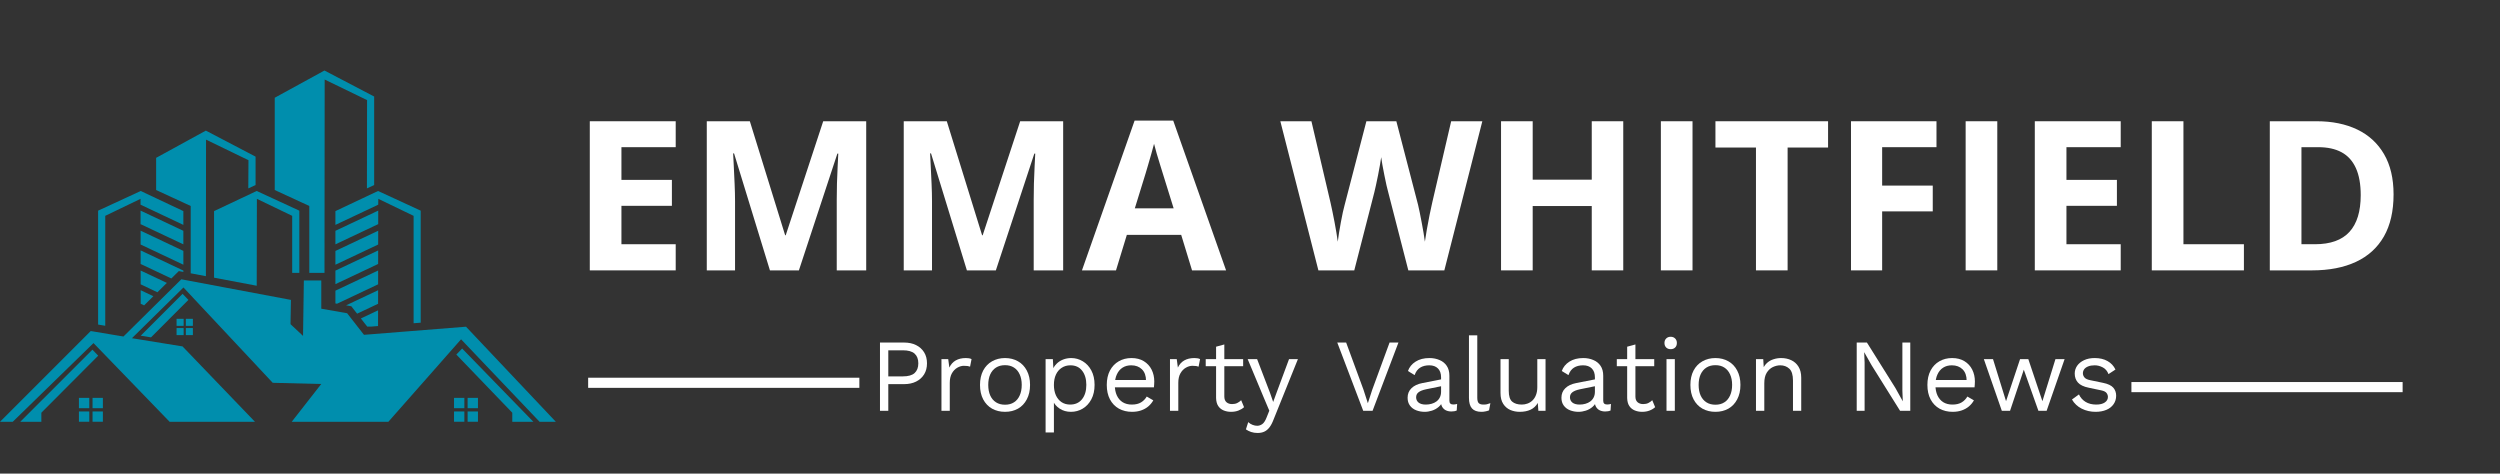<svg xmlns="http://www.w3.org/2000/svg" xmlns:xlink="http://www.w3.org/1999/xlink" width="739" viewBox="0 0 554.25 105" height="140" preserveAspectRatio="xMidYMid meet"><rect x="0" y="0" width="554.25" height="105" fill="#333333" stroke="none"/><defs><g></g><clipPath id="5fa526dcaa"><path d="M 60 15.602 L 83 15.602 L 83 61 L 60 61 Z M 60 15.602 " clip-rule="nonzero"></path></clipPath><clipPath id="e5cdd4ad1d"><path d="M 0 61 L 123.582 61 L 123.582 93.496 L 0 93.496 Z M 0 61 " clip-rule="nonzero"></path></clipPath><clipPath id="f55ab1f7fa"><path d="M 4 77 L 22 77 L 22 93.496 L 4 93.496 Z M 4 77 " clip-rule="nonzero"></path></clipPath><clipPath id="5878cb212f"><path d="M 101 77 L 119 77 L 119 93.496 L 101 93.496 Z M 101 77 " clip-rule="nonzero"></path></clipPath><clipPath id="8279e64c9c"><path d="M 17 88 L 23 88 L 23 93.496 L 17 93.496 Z M 17 88 " clip-rule="nonzero"></path></clipPath><clipPath id="c757ae6ffe"><path d="M 100 88 L 106 88 L 106 93.496 L 100 93.496 Z M 100 88 " clip-rule="nonzero"></path></clipPath></defs><path fill="#008ead" d="M 31.195 67.348 L 31.188 64.34 L 34 65.668 L 31.949 67.703 Z M 31.188 63.035 L 34.898 64.793 L 36.992 62.719 L 31.18 59.977 Z M 31.18 58.523 L 31.176 55.516 L 40.652 59.988 L 40.652 60.285 L 39.645 60.098 L 37.984 61.738 Z M 31.176 54.211 L 40.656 58.684 L 40.656 55.625 L 31.176 51.145 Z M 31.168 50.551 L 31.16 46.691 L 40.652 51.172 L 40.652 54.172 L 31.16 49.691 Z M 31.16 45.379 L 40.652 49.859 L 40.652 46.801 L 31.199 42.34 L 27.793 43.914 L 21.75 46.703 L 21.75 71.957 L 23.332 72.223 L 23.332 47.852 L 31.156 44.082 Z M 31.16 45.379 " fill-opacity="1" fill-rule="evenodd"></path><path fill="#008ead" d="M 35.293 42.441 L 42.277 45.664 L 42.277 60.59 L 45.648 61.227 L 45.68 30.957 L 55.086 35.516 L 55.047 41.77 L 56.66 41.027 L 56.66 34.727 L 45.637 28.957 L 34.613 34.992 L 34.613 42.125 Z M 35.293 42.441 " fill-opacity="1" fill-rule="evenodd"></path><path fill="#008ead" d="M 56.914 63.348 C 56.918 56.109 56.945 49.223 56.953 44.082 L 64.777 47.852 L 64.777 60.5 L 66.359 60.5 L 66.359 46.703 L 60.316 43.914 L 56.906 42.34 L 47.457 46.801 L 47.457 61.562 Z M 56.914 63.348 " fill-opacity="1" fill-rule="evenodd"></path><g clip-path="url(#5fa526dcaa)"><path fill="#008ead" d="M 61.594 42.441 L 68.57 45.664 L 68.57 60.5 L 71.941 60.5 L 71.98 17.633 L 81.379 22.191 L 81.348 41.77 L 82.953 41.027 L 82.953 21.402 L 71.934 15.633 L 60.91 21.668 L 60.91 42.125 Z M 61.594 42.441 " fill-opacity="1" fill-rule="evenodd"></path></g><path fill="#008ead" d="M 83.812 72.285 L 83.82 68.801 L 80.004 70.602 L 81.418 72.41 L 82.238 72.41 Z M 83.82 67.348 L 79.172 69.543 L 77.887 67.898 L 76.73 67.691 L 83.828 64.34 Z M 83.828 63.035 L 83.832 59.969 L 74.363 64.441 L 74.363 67.27 L 74.719 67.336 Z M 83.832 58.523 L 74.363 62.996 L 74.363 59.996 L 83.84 55.523 Z M 83.84 54.211 L 83.848 51.152 L 74.363 55.633 L 74.363 58.691 Z M 83.848 50.551 L 83.848 49.691 L 74.363 54.172 L 74.363 51.172 L 83.852 46.691 Z M 83.852 45.379 L 74.363 49.859 L 74.363 46.801 L 83.812 42.34 L 87.23 43.914 L 93.27 46.703 L 93.27 71.539 L 91.695 71.66 L 91.695 47.852 L 83.871 44.082 Z M 83.852 45.379 " fill-opacity="1" fill-rule="evenodd"></path><g clip-path="url(#e5cdd4ad1d)"><path fill="#008ead" d="M 40.469 76.801 L 29.25 74.98 L 40.672 63.734 L 60.465 84.867 L 71.219 85.133 L 64.672 93.512 L 86.098 93.512 L 102.219 75.223 L 119.629 93.512 L 123.23 93.512 L 103.316 72.43 L 80.695 74.23 L 76.957 69.445 L 71.227 68.438 L 71.227 62.184 L 67.363 62.184 L 67.184 74.469 L 64.406 71.867 L 64.5 66.488 L 40.199 61.918 L 27.371 74.605 L 20.117 73.391 L 0 93.512 L 2.82 93.512 L 20.73 76.062 L 37.605 93.512 L 56.527 93.512 Z M 40.469 76.801 " fill-opacity="1" fill-rule="evenodd"></path></g><g clip-path="url(#f55ab1f7fa)"><path fill="#008ead" d="M 9.168 91.5 L 21.773 78.852 L 20.488 77.523 L 4.492 93.512 L 9.168 93.512 Z M 9.168 91.5 " fill-opacity="1" fill-rule="evenodd"></path></g><g clip-path="url(#5878cb212f)"><path fill="#008ead" d="M 113.574 91.5 L 101.168 78.605 L 102.457 77.27 L 118.246 93.512 L 113.574 93.512 Z M 113.574 91.5 " fill-opacity="1" fill-rule="evenodd"></path></g><path fill="#008ead" d="M 33.48 74.793 L 41.77 66.484 L 40.477 65.148 L 31.199 74.422 Z M 33.48 74.793 " fill-opacity="1" fill-rule="evenodd"></path><g clip-path="url(#8279e64c9c)"><path fill="#008ead" d="M 17.5 88.207 L 19.793 88.207 L 19.793 90.5 L 17.5 90.5 Z M 20.516 88.207 L 22.809 88.207 L 22.809 90.5 L 20.516 90.5 Z M 22.809 91.223 L 22.809 93.512 L 20.516 93.512 L 20.516 91.223 Z M 19.793 93.512 L 17.5 93.512 L 17.5 91.223 L 19.793 91.223 Z M 19.793 93.512 " fill-opacity="1" fill-rule="evenodd"></path></g><g clip-path="url(#c757ae6ffe)"><path fill="#008ead" d="M 100.656 88.207 L 102.949 88.207 L 102.949 90.5 L 100.656 90.5 Z M 103.672 88.207 L 105.961 88.207 L 105.961 90.5 L 103.672 90.5 Z M 105.961 91.223 L 105.961 93.512 L 103.672 93.512 L 103.672 91.223 Z M 102.949 93.512 L 100.656 93.512 L 100.656 91.223 L 102.949 91.223 Z M 102.949 93.512 " fill-opacity="1" fill-rule="evenodd"></path></g><path fill="#008ead" d="M 39.148 70.68 L 40.711 70.68 L 40.711 72.242 L 39.148 72.242 Z M 41.199 70.68 L 42.762 70.68 L 42.762 72.242 L 41.199 72.242 Z M 42.762 72.73 L 42.762 74.293 L 41.199 74.293 L 41.199 72.73 Z M 40.711 74.293 L 39.148 74.293 L 39.148 72.73 L 40.711 72.73 Z M 40.711 74.293 " fill-opacity="1" fill-rule="evenodd"></path><path stroke-linecap="butt" transform="matrix(0.749, -0, 0, 0.749, 130.395, 83.741)" fill="none" stroke-linejoin="miter" d="M -0.001 1.498 L 80.275 1.498 " stroke="#ffffff" stroke-width="3" stroke-opacity="1" stroke-miterlimit="4"></path><path stroke-linecap="butt" transform="matrix(0.749, -0, 0, 0.749, 472.536, 84.696)" fill="none" stroke-linejoin="miter" d="M -0.001 1.502 L 80.274 1.502 " stroke="#ffffff" stroke-width="3" stroke-opacity="1" stroke-miterlimit="4"></path><g fill="#ffffff" fill-opacity="1"><g transform="translate(126.6, 59.942)"><g><path d="M 23.203 0 L 4.156 0 L 4.156 -33.062 L 23.203 -33.062 L 23.203 -27.312 L 11.172 -27.312 L 11.172 -20.062 L 22.359 -20.062 L 22.359 -14.312 L 11.172 -14.312 L 11.172 -5.797 L 23.203 -5.797 Z M 23.203 0 "></path></g></g></g><g fill="#ffffff" fill-opacity="1"><g transform="translate(152.537, 59.942)"><g><path d="M 18.156 0 L 10.203 -25.938 L 10 -25.938 C 10.031 -25.32 10.078 -24.391 10.141 -23.141 C 10.211 -21.898 10.273 -20.578 10.328 -19.172 C 10.391 -17.773 10.422 -16.508 10.422 -15.375 L 10.422 0 L 4.156 0 L 4.156 -33.062 L 13.703 -33.062 L 21.531 -7.781 L 21.656 -7.781 L 29.969 -33.062 L 39.5 -33.062 L 39.5 0 L 32.969 0 L 32.969 -15.656 C 32.969 -16.688 32.984 -17.879 33.016 -19.234 C 33.055 -20.598 33.109 -21.895 33.172 -23.125 C 33.234 -24.352 33.281 -25.273 33.312 -25.891 L 33.109 -25.891 L 24.578 0 Z M 18.156 0 "></path></g></g></g><g fill="#ffffff" fill-opacity="1"><g transform="translate(196.203, 59.942)"><g><path d="M 18.156 0 L 10.203 -25.938 L 10 -25.938 C 10.031 -25.32 10.078 -24.391 10.141 -23.141 C 10.211 -21.898 10.273 -20.578 10.328 -19.172 C 10.391 -17.773 10.422 -16.508 10.422 -15.375 L 10.422 0 L 4.156 0 L 4.156 -33.062 L 13.703 -33.062 L 21.531 -7.781 L 21.656 -7.781 L 29.969 -33.062 L 39.5 -33.062 L 39.5 0 L 32.969 0 L 32.969 -15.656 C 32.969 -16.688 32.984 -17.879 33.016 -19.234 C 33.055 -20.598 33.109 -21.895 33.172 -23.125 C 33.234 -24.352 33.281 -25.273 33.312 -25.891 L 33.109 -25.891 L 24.578 0 Z M 18.156 0 "></path></g></g></g><g fill="#ffffff" fill-opacity="1"><g transform="translate(239.869, 59.942)"><g><path d="M 24.406 0 L 22 -7.875 L 9.953 -7.875 L 7.547 0 L 0 0 L 11.672 -33.203 L 20.234 -33.203 L 31.953 0 Z M 20.328 -13.75 L 17.938 -21.438 C 17.781 -21.945 17.578 -22.602 17.328 -23.406 C 17.078 -24.219 16.828 -25.039 16.578 -25.875 C 16.336 -26.719 16.141 -27.445 15.984 -28.062 C 15.836 -27.445 15.629 -26.68 15.359 -25.766 C 15.098 -24.859 14.848 -23.992 14.609 -23.172 C 14.367 -22.359 14.195 -21.781 14.094 -21.438 L 11.719 -13.75 Z M 20.328 -13.75 "></path></g></g></g><g fill="#ffffff" fill-opacity="1"><g transform="translate(271.821, 59.942)"><g></g></g></g><g fill="#ffffff" fill-opacity="1"><g transform="translate(283.851, 59.942)"><g><path d="M 44.781 -33.062 L 36.359 0 L 28.375 0 L 23.906 -17.375 C 23.812 -17.695 23.688 -18.195 23.531 -18.875 C 23.383 -19.562 23.227 -20.305 23.062 -21.109 C 22.895 -21.91 22.75 -22.672 22.625 -23.391 C 22.5 -24.109 22.41 -24.676 22.359 -25.094 C 22.316 -24.676 22.227 -24.113 22.094 -23.406 C 21.969 -22.695 21.828 -21.941 21.672 -21.141 C 21.516 -20.336 21.359 -19.586 21.203 -18.891 C 21.055 -18.203 20.938 -17.68 20.844 -17.328 L 16.391 0 L 8.438 0 L 0 -33.062 L 6.891 -33.062 L 11.125 -15.016 C 11.25 -14.473 11.391 -13.82 11.547 -13.062 C 11.703 -12.312 11.859 -11.523 12.016 -10.703 C 12.172 -9.879 12.312 -9.086 12.438 -8.328 C 12.57 -7.566 12.672 -6.91 12.734 -6.359 C 12.805 -6.93 12.898 -7.598 13.016 -8.359 C 13.141 -9.117 13.273 -9.895 13.422 -10.688 C 13.566 -11.477 13.711 -12.211 13.859 -12.891 C 14.016 -13.566 14.148 -14.117 14.266 -14.547 L 19.078 -33.062 L 25.719 -33.062 L 30.531 -14.547 C 30.633 -14.141 30.754 -13.594 30.891 -12.906 C 31.035 -12.219 31.18 -11.473 31.328 -10.672 C 31.484 -9.867 31.625 -9.086 31.75 -8.328 C 31.883 -7.566 31.984 -6.91 32.047 -6.359 C 32.148 -7.109 32.297 -8.02 32.484 -9.094 C 32.672 -10.176 32.875 -11.254 33.094 -12.328 C 33.312 -13.398 33.504 -14.297 33.672 -15.016 L 37.875 -33.062 Z M 44.781 -33.062 "></path></g></g></g><g fill="#ffffff" fill-opacity="1"><g transform="translate(328.625, 59.942)"><g><path d="M 31.25 0 L 24.266 0 L 24.266 -14.266 L 11.172 -14.266 L 11.172 0 L 4.156 0 L 4.156 -33.062 L 11.172 -33.062 L 11.172 -20.109 L 24.266 -20.109 L 24.266 -33.062 L 31.25 -33.062 Z M 31.25 0 "></path></g></g></g><g fill="#ffffff" fill-opacity="1"><g transform="translate(364.059, 59.942)"><g><path d="M 4.156 0 L 4.156 -33.062 L 11.172 -33.062 L 11.172 0 Z M 4.156 0 "></path></g></g></g><g fill="#ffffff" fill-opacity="1"><g transform="translate(379.391, 59.942)"><g><path d="M 16.922 0 L 9.906 0 L 9.906 -27.234 L 0.922 -27.234 L 0.922 -33.062 L 25.891 -33.062 L 25.891 -27.234 L 16.922 -27.234 Z M 16.922 0 "></path></g></g></g><g fill="#ffffff" fill-opacity="1"><g transform="translate(406.21, 59.942)"><g><path d="M 11.062 0 L 4.156 0 L 4.156 -33.062 L 23.109 -33.062 L 23.109 -27.312 L 11.062 -27.312 L 11.062 -18.797 L 22.281 -18.797 L 22.281 -13.078 L 11.062 -13.078 Z M 11.062 0 "></path></g></g></g><g fill="#ffffff" fill-opacity="1"><g transform="translate(431.627, 59.942)"><g><path d="M 4.156 0 L 4.156 -33.062 L 11.172 -33.062 L 11.172 0 Z M 4.156 0 "></path></g></g></g><g fill="#ffffff" fill-opacity="1"><g transform="translate(446.959, 59.942)"><g><path d="M 23.203 0 L 4.156 0 L 4.156 -33.062 L 23.203 -33.062 L 23.203 -27.312 L 11.172 -27.312 L 11.172 -20.062 L 22.359 -20.062 L 22.359 -14.312 L 11.172 -14.312 L 11.172 -5.797 L 23.203 -5.797 Z M 23.203 0 "></path></g></g></g><g fill="#ffffff" fill-opacity="1"><g transform="translate(472.896, 59.942)"><g><path d="M 4.156 0 L 4.156 -33.062 L 11.172 -33.062 L 11.172 -5.797 L 24.578 -5.797 L 24.578 0 Z M 4.156 0 "></path></g></g></g><g fill="#ffffff" fill-opacity="1"><g transform="translate(499.059, 59.942)"><g><path d="M 31.594 -16.844 C 31.594 -13.125 30.879 -10.016 29.453 -7.516 C 28.023 -5.023 25.961 -3.148 23.266 -1.891 C 20.566 -0.629 17.316 0 13.516 0 L 4.156 0 L 4.156 -33.062 L 14.547 -33.062 C 18.004 -33.062 21.008 -32.445 23.562 -31.219 C 26.113 -29.988 28.086 -28.172 29.484 -25.766 C 30.891 -23.359 31.594 -20.383 31.594 -16.844 Z M 24.312 -16.672 C 24.312 -19.109 23.953 -21.113 23.234 -22.688 C 22.516 -24.27 21.457 -25.438 20.062 -26.188 C 18.676 -26.938 16.957 -27.312 14.906 -27.312 L 11.172 -27.312 L 11.172 -5.797 L 14.172 -5.797 C 17.598 -5.797 20.145 -6.707 21.812 -8.531 C 23.477 -10.352 24.312 -13.066 24.312 -16.672 Z M 24.312 -16.672 "></path></g></g></g><g fill="#ffffff" fill-opacity="1"><g transform="translate(192.623, 91.068)"><g><path d="M 7.812 -15.125 C 8.832 -15.125 9.719 -14.938 10.469 -14.562 C 11.227 -14.188 11.82 -13.656 12.25 -12.969 C 12.676 -12.281 12.891 -11.461 12.891 -10.516 C 12.891 -9.566 12.676 -8.75 12.25 -8.062 C 11.82 -7.375 11.227 -6.844 10.469 -6.469 C 9.719 -6.094 8.832 -5.906 7.812 -5.906 L 4.312 -5.906 L 4.312 0 L 2.469 0 L 2.469 -15.125 Z M 7.531 -7.625 C 8.727 -7.625 9.598 -7.867 10.141 -8.359 C 10.691 -8.859 10.969 -9.578 10.969 -10.516 C 10.969 -11.461 10.691 -12.18 10.141 -12.672 C 9.598 -13.16 8.727 -13.406 7.531 -13.406 L 4.312 -13.406 L 4.312 -7.625 Z M 7.531 -7.625 "></path></g></g></g><g fill="#ffffff" fill-opacity="1"><g transform="translate(206.595, 91.068)"><g><path d="M 2.125 0 L 2.125 -11.453 L 3.625 -11.453 L 3.875 -9.578 C 4.195 -10.273 4.664 -10.801 5.281 -11.156 C 5.895 -11.508 6.645 -11.688 7.531 -11.688 C 7.727 -11.688 7.945 -11.672 8.188 -11.641 C 8.426 -11.609 8.629 -11.547 8.797 -11.453 L 8.469 -9.781 C 8.301 -9.844 8.117 -9.891 7.922 -9.922 C 7.723 -9.953 7.441 -9.969 7.078 -9.969 C 6.609 -9.969 6.129 -9.828 5.641 -9.547 C 5.16 -9.273 4.758 -8.859 4.438 -8.297 C 4.125 -7.742 3.969 -7.039 3.969 -6.188 L 3.969 0 Z M 2.125 0 "></path></g></g></g><g fill="#ffffff" fill-opacity="1"><g transform="translate(215.94, 91.068)"><g><path d="M 6.875 -11.688 C 7.957 -11.688 8.914 -11.445 9.75 -10.969 C 10.582 -10.5 11.234 -9.816 11.703 -8.922 C 12.18 -8.023 12.422 -6.961 12.422 -5.734 C 12.422 -4.492 12.18 -3.426 11.703 -2.531 C 11.234 -1.633 10.582 -0.945 9.75 -0.469 C 8.914 0 7.957 0.234 6.875 0.234 C 5.801 0.234 4.844 0 4 -0.469 C 3.164 -0.945 2.508 -1.633 2.031 -2.531 C 1.562 -3.426 1.328 -4.492 1.328 -5.734 C 1.328 -6.961 1.562 -8.023 2.031 -8.922 C 2.508 -9.816 3.164 -10.5 4 -10.969 C 4.844 -11.445 5.801 -11.688 6.875 -11.688 Z M 6.875 -10.109 C 6.094 -10.109 5.426 -9.93 4.875 -9.578 C 4.32 -9.223 3.895 -8.719 3.594 -8.062 C 3.301 -7.414 3.156 -6.641 3.156 -5.734 C 3.156 -4.828 3.301 -4.047 3.594 -3.391 C 3.895 -2.734 4.32 -2.227 4.875 -1.875 C 5.426 -1.52 6.094 -1.344 6.875 -1.344 C 7.656 -1.344 8.316 -1.52 8.859 -1.875 C 9.41 -2.227 9.832 -2.734 10.125 -3.391 C 10.426 -4.047 10.578 -4.828 10.578 -5.734 C 10.578 -6.641 10.426 -7.414 10.125 -8.062 C 9.832 -8.719 9.41 -9.223 8.859 -9.578 C 8.316 -9.93 7.656 -10.109 6.875 -10.109 Z M 6.875 -10.109 "></path></g></g></g><g fill="#ffffff" fill-opacity="1"><g transform="translate(229.683, 91.068)"><g><path d="M 2.125 4.812 L 2.125 -11.453 L 3.734 -11.453 L 3.891 -8.656 L 3.641 -8.984 C 3.836 -9.516 4.133 -9.984 4.531 -10.391 C 4.926 -10.797 5.406 -11.113 5.969 -11.344 C 6.539 -11.57 7.156 -11.688 7.812 -11.688 C 8.738 -11.688 9.594 -11.445 10.375 -10.969 C 11.164 -10.5 11.797 -9.82 12.266 -8.938 C 12.742 -8.051 12.984 -6.984 12.984 -5.734 C 12.984 -4.492 12.742 -3.426 12.266 -2.531 C 11.785 -1.633 11.145 -0.945 10.344 -0.469 C 9.551 0 8.688 0.234 7.75 0.234 C 6.801 0.234 5.969 0 5.25 -0.469 C 4.539 -0.938 4.035 -1.531 3.734 -2.25 L 3.969 -2.594 L 3.969 4.812 Z M 7.562 -1.375 C 8.688 -1.375 9.566 -1.77 10.203 -2.562 C 10.836 -3.352 11.156 -4.41 11.156 -5.734 C 11.156 -7.047 10.844 -8.098 10.219 -8.891 C 9.602 -9.68 8.738 -10.078 7.625 -10.078 C 6.895 -10.078 6.254 -9.895 5.703 -9.531 C 5.148 -9.176 4.723 -8.676 4.422 -8.031 C 4.117 -7.383 3.969 -6.617 3.969 -5.734 C 3.969 -4.859 4.113 -4.094 4.406 -3.438 C 4.707 -2.781 5.129 -2.27 5.672 -1.906 C 6.211 -1.551 6.844 -1.375 7.562 -1.375 Z M 7.562 -1.375 "></path></g></g></g><g fill="#ffffff" fill-opacity="1"><g transform="translate(244.044, 91.068)"><g><path d="M 6.922 0.234 C 5.836 0.234 4.867 0 4.016 -0.469 C 3.172 -0.945 2.508 -1.633 2.031 -2.531 C 1.562 -3.426 1.328 -4.492 1.328 -5.734 C 1.328 -6.961 1.562 -8.023 2.031 -8.922 C 2.508 -9.816 3.16 -10.5 3.984 -10.969 C 4.805 -11.445 5.742 -11.688 6.797 -11.688 C 7.867 -11.688 8.781 -11.457 9.531 -11 C 10.289 -10.539 10.867 -9.914 11.266 -9.125 C 11.66 -8.344 11.859 -7.461 11.859 -6.484 C 11.859 -6.223 11.848 -5.984 11.828 -5.766 C 11.816 -5.555 11.801 -5.367 11.781 -5.203 L 2.516 -5.203 L 2.516 -6.828 L 10.969 -6.828 L 10.031 -6.641 C 10.031 -7.742 9.727 -8.594 9.125 -9.188 C 8.52 -9.781 7.727 -10.078 6.75 -10.078 C 6.008 -10.078 5.367 -9.906 4.828 -9.562 C 4.285 -9.219 3.863 -8.719 3.562 -8.062 C 3.258 -7.414 3.109 -6.641 3.109 -5.734 C 3.109 -4.828 3.258 -4.047 3.562 -3.391 C 3.875 -2.734 4.305 -2.234 4.859 -1.891 C 5.422 -1.547 6.094 -1.375 6.875 -1.375 C 7.707 -1.375 8.391 -1.535 8.922 -1.859 C 9.453 -2.18 9.875 -2.613 10.188 -3.156 L 11.641 -2.312 C 11.348 -1.789 10.973 -1.336 10.516 -0.953 C 10.066 -0.578 9.539 -0.285 8.938 -0.078 C 8.344 0.129 7.672 0.234 6.922 0.234 Z M 6.922 0.234 "></path></g></g></g><g fill="#ffffff" fill-opacity="1"><g transform="translate(257.26, 91.068)"><g><path d="M 2.125 0 L 2.125 -11.453 L 3.625 -11.453 L 3.875 -9.578 C 4.195 -10.273 4.664 -10.801 5.281 -11.156 C 5.895 -11.508 6.645 -11.688 7.531 -11.688 C 7.727 -11.688 7.945 -11.672 8.188 -11.641 C 8.426 -11.609 8.629 -11.547 8.797 -11.453 L 8.469 -9.781 C 8.301 -9.844 8.117 -9.891 7.922 -9.922 C 7.723 -9.953 7.441 -9.969 7.078 -9.969 C 6.609 -9.969 6.129 -9.828 5.641 -9.547 C 5.16 -9.273 4.758 -8.859 4.438 -8.297 C 4.125 -7.742 3.969 -7.039 3.969 -6.188 L 3.969 0 Z M 2.125 0 "></path></g></g></g><g fill="#ffffff" fill-opacity="1"><g transform="translate(266.605, 91.068)"><g><path d="M 4.828 -14.703 L 4.828 -3.156 C 4.828 -2.594 4.988 -2.172 5.312 -1.891 C 5.633 -1.617 6.047 -1.484 6.547 -1.484 C 6.992 -1.484 7.375 -1.562 7.688 -1.719 C 8.008 -1.875 8.301 -2.082 8.562 -2.344 L 9.203 -0.797 C 8.859 -0.484 8.441 -0.234 7.953 -0.047 C 7.473 0.141 6.922 0.234 6.297 0.234 C 5.711 0.234 5.172 0.129 4.672 -0.078 C 4.172 -0.285 3.77 -0.613 3.469 -1.062 C 3.176 -1.508 3.02 -2.102 3 -2.844 L 3 -14.203 Z M 9 -11.453 L 9 -9.875 L 0.703 -9.875 L 0.703 -11.453 Z M 9 -11.453 "></path></g></g></g><g fill="#ffffff" fill-opacity="1"><g transform="translate(276.202, 91.068)"><g><path d="M 11.547 -11.453 L 6.156 1.922 C 5.875 2.672 5.562 3.266 5.219 3.703 C 4.875 4.141 4.488 4.453 4.062 4.641 C 3.645 4.828 3.16 4.922 2.609 4.922 C 2.086 4.922 1.609 4.848 1.172 4.703 C 0.742 4.555 0.359 4.363 0.016 4.125 L 0.531 2.516 C 0.832 2.797 1.156 3 1.5 3.125 C 1.844 3.258 2.18 3.328 2.516 3.328 C 2.91 3.328 3.285 3.203 3.641 2.953 C 3.992 2.711 4.316 2.219 4.609 1.469 L 5.203 -0.016 L 4.047 -2.75 L 0.406 -11.453 L 2.5 -11.453 L 5.359 -3.984 L 6.062 -1.953 L 6.891 -4.219 L 9.578 -11.453 Z M 11.547 -11.453 "></path></g></g></g><g fill="#ffffff" fill-opacity="1"><g transform="translate(288.021, 91.068)"><g></g></g></g><g fill="#ffffff" fill-opacity="1"><g transform="translate(295.832, 91.068)"><g><path d="M 14.203 -15.125 L 8.469 0 L 6.391 0 L 0.641 -15.125 L 2.609 -15.125 L 6.453 -4.672 L 7.422 -1.672 L 8.391 -4.656 L 12.234 -15.125 Z M 14.203 -15.125 "></path></g></g></g><g fill="#ffffff" fill-opacity="1"><g transform="translate(310.674, 91.068)"><g><path d="M 8.812 -7.406 C 8.812 -8.258 8.582 -8.914 8.125 -9.375 C 7.664 -9.844 7.02 -10.078 6.188 -10.078 C 5.395 -10.078 4.723 -9.906 4.172 -9.562 C 3.617 -9.219 3.211 -8.664 2.953 -7.906 L 1.469 -8.812 C 1.77 -9.676 2.332 -10.367 3.156 -10.891 C 3.977 -11.422 5.004 -11.688 6.234 -11.688 C 7.055 -11.688 7.801 -11.539 8.469 -11.25 C 9.145 -10.969 9.676 -10.539 10.062 -9.969 C 10.457 -9.395 10.656 -8.66 10.656 -7.766 L 10.656 -2.219 C 10.656 -1.664 10.941 -1.391 11.516 -1.391 C 11.805 -1.391 12.094 -1.43 12.375 -1.516 L 12.281 -0.062 C 11.969 0.082 11.57 0.156 11.094 0.156 C 10.645 0.156 10.242 0.07 9.891 -0.094 C 9.547 -0.258 9.27 -0.516 9.062 -0.859 C 8.863 -1.203 8.766 -1.633 8.766 -2.156 L 8.766 -2.375 L 9.234 -2.312 C 9.047 -1.719 8.727 -1.234 8.281 -0.859 C 7.844 -0.484 7.348 -0.207 6.797 -0.031 C 6.254 0.145 5.711 0.234 5.172 0.234 C 4.504 0.234 3.879 0.117 3.297 -0.109 C 2.711 -0.336 2.25 -0.688 1.906 -1.156 C 1.562 -1.625 1.391 -2.203 1.391 -2.891 C 1.391 -3.742 1.676 -4.445 2.25 -5 C 2.82 -5.562 3.625 -5.941 4.656 -6.141 L 9.188 -7.031 L 9.188 -5.516 L 5.5 -4.766 C 4.75 -4.609 4.191 -4.391 3.828 -4.109 C 3.461 -3.836 3.281 -3.461 3.281 -2.984 C 3.281 -2.504 3.461 -2.113 3.828 -1.812 C 4.203 -1.52 4.734 -1.375 5.422 -1.375 C 5.867 -1.375 6.297 -1.43 6.703 -1.547 C 7.109 -1.66 7.469 -1.832 7.781 -2.062 C 8.102 -2.301 8.352 -2.598 8.531 -2.953 C 8.719 -3.316 8.812 -3.742 8.812 -4.234 Z M 8.812 -7.406 "></path></g></g></g><g fill="#ffffff" fill-opacity="1"><g transform="translate(323.638, 91.068)"><g><path d="M 3.875 -16.719 L 3.875 -2.906 C 3.875 -2.32 3.977 -1.922 4.188 -1.703 C 4.406 -1.484 4.75 -1.375 5.219 -1.375 C 5.531 -1.375 5.785 -1.395 5.984 -1.438 C 6.18 -1.488 6.445 -1.57 6.781 -1.688 L 6.484 -0.094 C 6.234 0.008 5.961 0.086 5.672 0.141 C 5.391 0.203 5.094 0.234 4.781 0.234 C 3.852 0.234 3.16 -0.016 2.703 -0.516 C 2.254 -1.023 2.031 -1.801 2.031 -2.844 L 2.031 -16.719 Z M 3.875 -16.719 "></path></g></g></g><g fill="#ffffff" fill-opacity="1"><g transform="translate(330.647, 91.068)"><g><path d="M 6.281 0.234 C 5.539 0.234 4.848 0.098 4.203 -0.172 C 3.555 -0.453 3.031 -0.898 2.625 -1.516 C 2.219 -2.141 2.016 -2.945 2.016 -3.938 L 2.016 -11.453 L 3.844 -11.453 L 3.844 -4.422 C 3.844 -3.266 4.094 -2.469 4.594 -2.031 C 5.102 -1.594 5.816 -1.375 6.734 -1.375 C 7.16 -1.375 7.578 -1.445 7.984 -1.594 C 8.398 -1.738 8.77 -1.969 9.094 -2.281 C 9.426 -2.594 9.688 -2.992 9.875 -3.484 C 10.07 -3.973 10.172 -4.551 10.172 -5.219 L 10.172 -11.453 L 12 -11.453 L 12 0 L 10.406 0 L 10.281 -1.734 C 9.883 -1.047 9.348 -0.547 8.672 -0.234 C 7.992 0.078 7.195 0.234 6.281 0.234 Z M 6.281 0.234 "></path></g></g></g><g fill="#ffffff" fill-opacity="1"><g transform="translate(344.779, 91.068)"><g><path d="M 8.812 -7.406 C 8.812 -8.258 8.582 -8.914 8.125 -9.375 C 7.664 -9.844 7.02 -10.078 6.188 -10.078 C 5.395 -10.078 4.723 -9.906 4.172 -9.562 C 3.617 -9.219 3.211 -8.664 2.953 -7.906 L 1.469 -8.812 C 1.77 -9.676 2.332 -10.367 3.156 -10.891 C 3.977 -11.422 5.004 -11.688 6.234 -11.688 C 7.055 -11.688 7.801 -11.539 8.469 -11.25 C 9.145 -10.969 9.676 -10.539 10.062 -9.969 C 10.457 -9.395 10.656 -8.66 10.656 -7.766 L 10.656 -2.219 C 10.656 -1.664 10.941 -1.391 11.516 -1.391 C 11.805 -1.391 12.094 -1.43 12.375 -1.516 L 12.281 -0.062 C 11.969 0.082 11.57 0.156 11.094 0.156 C 10.645 0.156 10.242 0.07 9.891 -0.094 C 9.547 -0.258 9.27 -0.516 9.062 -0.859 C 8.863 -1.203 8.766 -1.633 8.766 -2.156 L 8.766 -2.375 L 9.234 -2.312 C 9.047 -1.719 8.727 -1.234 8.281 -0.859 C 7.844 -0.484 7.348 -0.207 6.797 -0.031 C 6.254 0.145 5.711 0.234 5.172 0.234 C 4.504 0.234 3.879 0.117 3.297 -0.109 C 2.711 -0.336 2.25 -0.688 1.906 -1.156 C 1.562 -1.625 1.391 -2.203 1.391 -2.891 C 1.391 -3.742 1.676 -4.445 2.25 -5 C 2.82 -5.562 3.625 -5.941 4.656 -6.141 L 9.188 -7.031 L 9.188 -5.516 L 5.5 -4.766 C 4.75 -4.609 4.191 -4.391 3.828 -4.109 C 3.461 -3.836 3.281 -3.461 3.281 -2.984 C 3.281 -2.504 3.461 -2.113 3.828 -1.812 C 4.203 -1.52 4.734 -1.375 5.422 -1.375 C 5.867 -1.375 6.297 -1.43 6.703 -1.547 C 7.109 -1.66 7.469 -1.832 7.781 -2.062 C 8.102 -2.301 8.352 -2.598 8.531 -2.953 C 8.719 -3.316 8.812 -3.742 8.812 -4.234 Z M 8.812 -7.406 "></path></g></g></g><g fill="#ffffff" fill-opacity="1"><g transform="translate(357.743, 91.068)"><g><path d="M 4.828 -14.703 L 4.828 -3.156 C 4.828 -2.594 4.988 -2.172 5.312 -1.891 C 5.633 -1.617 6.047 -1.484 6.547 -1.484 C 6.992 -1.484 7.375 -1.562 7.688 -1.719 C 8.008 -1.875 8.301 -2.082 8.562 -2.344 L 9.203 -0.797 C 8.859 -0.484 8.441 -0.234 7.953 -0.047 C 7.473 0.141 6.922 0.234 6.297 0.234 C 5.711 0.234 5.172 0.129 4.672 -0.078 C 4.172 -0.285 3.77 -0.613 3.469 -1.062 C 3.176 -1.508 3.02 -2.102 3 -2.844 L 3 -14.203 Z M 9 -11.453 L 9 -9.875 L 0.703 -9.875 L 0.703 -11.453 Z M 9 -11.453 "></path></g></g></g><g fill="#ffffff" fill-opacity="1"><g transform="translate(367.34, 91.068)"><g><path d="M 3.047 -13.656 C 2.629 -13.656 2.297 -13.781 2.047 -14.031 C 1.797 -14.281 1.672 -14.613 1.672 -15.031 C 1.672 -15.438 1.797 -15.766 2.047 -16.016 C 2.297 -16.273 2.629 -16.406 3.047 -16.406 C 3.461 -16.406 3.797 -16.273 4.047 -16.016 C 4.297 -15.766 4.422 -15.438 4.422 -15.031 C 4.422 -14.613 4.297 -14.281 4.047 -14.031 C 3.797 -13.781 3.461 -13.656 3.047 -13.656 Z M 3.969 -11.453 L 3.969 0 L 2.125 0 L 2.125 -11.453 Z M 3.969 -11.453 "></path></g></g></g><g fill="#ffffff" fill-opacity="1"><g transform="translate(373.433, 91.068)"><g><path d="M 6.875 -11.688 C 7.957 -11.688 8.914 -11.445 9.75 -10.969 C 10.582 -10.5 11.234 -9.816 11.703 -8.922 C 12.18 -8.023 12.422 -6.961 12.422 -5.734 C 12.422 -4.492 12.18 -3.426 11.703 -2.531 C 11.234 -1.633 10.582 -0.945 9.75 -0.469 C 8.914 0 7.957 0.234 6.875 0.234 C 5.801 0.234 4.844 0 4 -0.469 C 3.164 -0.945 2.508 -1.633 2.031 -2.531 C 1.562 -3.426 1.328 -4.492 1.328 -5.734 C 1.328 -6.961 1.562 -8.023 2.031 -8.922 C 2.508 -9.816 3.164 -10.5 4 -10.969 C 4.844 -11.445 5.801 -11.688 6.875 -11.688 Z M 6.875 -10.109 C 6.094 -10.109 5.426 -9.93 4.875 -9.578 C 4.32 -9.223 3.895 -8.719 3.594 -8.062 C 3.301 -7.414 3.156 -6.641 3.156 -5.734 C 3.156 -4.828 3.301 -4.047 3.594 -3.391 C 3.895 -2.734 4.32 -2.227 4.875 -1.875 C 5.426 -1.52 6.094 -1.344 6.875 -1.344 C 7.656 -1.344 8.316 -1.52 8.859 -1.875 C 9.41 -2.227 9.832 -2.734 10.125 -3.391 C 10.426 -4.047 10.578 -4.828 10.578 -5.734 C 10.578 -6.641 10.426 -7.414 10.125 -8.062 C 9.832 -8.719 9.41 -9.223 8.859 -9.578 C 8.316 -9.93 7.656 -10.109 6.875 -10.109 Z M 6.875 -10.109 "></path></g></g></g><g fill="#ffffff" fill-opacity="1"><g transform="translate(387.176, 91.068)"><g><path d="M 2.125 0 L 2.125 -11.453 L 3.734 -11.453 L 3.891 -8.891 L 3.594 -9.141 C 3.844 -9.754 4.172 -10.242 4.578 -10.609 C 4.992 -10.984 5.473 -11.254 6.016 -11.422 C 6.555 -11.598 7.117 -11.688 7.703 -11.688 C 8.523 -11.688 9.27 -11.531 9.938 -11.219 C 10.613 -10.906 11.148 -10.426 11.547 -9.781 C 11.953 -9.133 12.156 -8.316 12.156 -7.328 L 12.156 0 L 10.328 0 L 10.328 -6.688 C 10.328 -7.957 10.055 -8.836 9.516 -9.328 C 8.973 -9.828 8.305 -10.078 7.516 -10.078 C 6.961 -10.078 6.41 -9.945 5.859 -9.688 C 5.316 -9.426 4.863 -9.004 4.5 -8.422 C 4.145 -7.848 3.969 -7.07 3.969 -6.094 L 3.969 0 Z M 2.125 0 "></path></g></g></g><g fill="#ffffff" fill-opacity="1"><g transform="translate(401.354, 91.068)"><g></g></g></g><g fill="#ffffff" fill-opacity="1"><g transform="translate(409.164, 91.068)"><g><path d="M 14.344 -15.125 L 14.344 0 L 12.078 0 L 5.75 -10.125 L 4.141 -12.969 L 4.125 -12.969 L 4.219 -10.672 L 4.219 0 L 2.469 0 L 2.469 -15.125 L 4.734 -15.125 L 11.047 -5.047 L 12.672 -2.125 L 12.688 -2.125 L 12.594 -4.438 L 12.594 -15.125 Z M 14.344 -15.125 "></path></g></g></g><g fill="#ffffff" fill-opacity="1"><g transform="translate(425.977, 91.068)"><g><path d="M 6.922 0.234 C 5.836 0.234 4.867 0 4.016 -0.469 C 3.172 -0.945 2.508 -1.633 2.031 -2.531 C 1.562 -3.426 1.328 -4.492 1.328 -5.734 C 1.328 -6.961 1.562 -8.023 2.031 -8.922 C 2.508 -9.816 3.16 -10.5 3.984 -10.969 C 4.805 -11.445 5.742 -11.688 6.797 -11.688 C 7.867 -11.688 8.781 -11.457 9.531 -11 C 10.289 -10.539 10.867 -9.914 11.266 -9.125 C 11.66 -8.344 11.859 -7.461 11.859 -6.484 C 11.859 -6.223 11.848 -5.984 11.828 -5.766 C 11.816 -5.555 11.801 -5.367 11.781 -5.203 L 2.516 -5.203 L 2.516 -6.828 L 10.969 -6.828 L 10.031 -6.641 C 10.031 -7.742 9.727 -8.594 9.125 -9.188 C 8.52 -9.781 7.727 -10.078 6.75 -10.078 C 6.008 -10.078 5.367 -9.906 4.828 -9.562 C 4.285 -9.219 3.863 -8.719 3.562 -8.062 C 3.258 -7.414 3.109 -6.641 3.109 -5.734 C 3.109 -4.828 3.258 -4.047 3.562 -3.391 C 3.875 -2.734 4.305 -2.234 4.859 -1.891 C 5.422 -1.547 6.094 -1.375 6.875 -1.375 C 7.707 -1.375 8.391 -1.535 8.922 -1.859 C 9.453 -2.18 9.875 -2.613 10.188 -3.156 L 11.641 -2.312 C 11.348 -1.789 10.973 -1.336 10.516 -0.953 C 10.066 -0.578 9.539 -0.285 8.938 -0.078 C 8.344 0.129 7.672 0.234 6.922 0.234 Z M 6.922 0.234 "></path></g></g></g><g fill="#ffffff" fill-opacity="1"><g transform="translate(439.193, 91.068)"><g><path d="M 16.5 -11.453 L 18.531 -11.453 L 14.547 0 L 12.719 0 L 9.484 -9.109 L 6.438 0 L 4.609 0 L 0.625 -11.453 L 2.656 -11.453 L 5.547 -2.125 L 8.656 -11.453 L 10.484 -11.453 L 13.609 -2.125 Z M 16.5 -11.453 "></path></g></g></g><g fill="#ffffff" fill-opacity="1"><g transform="translate(458.341, 91.068)"><g><path d="M 6.25 0.234 C 5.133 0.234 4.109 0 3.172 -0.469 C 2.234 -0.945 1.516 -1.625 1.016 -2.5 L 2.562 -3.625 C 2.895 -2.914 3.383 -2.363 4.031 -1.969 C 4.688 -1.57 5.473 -1.375 6.391 -1.375 C 7.203 -1.375 7.836 -1.531 8.297 -1.844 C 8.754 -2.156 8.984 -2.562 8.984 -3.062 C 8.984 -3.383 8.879 -3.68 8.672 -3.953 C 8.461 -4.223 8.066 -4.414 7.484 -4.531 L 4.734 -5.109 C 3.617 -5.336 2.82 -5.719 2.344 -6.25 C 1.863 -6.789 1.625 -7.457 1.625 -8.25 C 1.625 -8.875 1.801 -9.445 2.156 -9.969 C 2.52 -10.488 3.035 -10.906 3.703 -11.219 C 4.367 -11.531 5.148 -11.688 6.047 -11.688 C 7.18 -11.688 8.133 -11.461 8.906 -11.016 C 9.688 -10.578 10.27 -9.953 10.656 -9.141 L 9.109 -8.125 C 8.859 -8.801 8.441 -9.297 7.859 -9.609 C 7.273 -9.922 6.672 -10.078 6.047 -10.078 C 5.492 -10.078 5.02 -10 4.625 -9.844 C 4.238 -9.695 3.941 -9.488 3.734 -9.219 C 3.535 -8.945 3.438 -8.645 3.438 -8.312 C 3.438 -7.977 3.551 -7.672 3.781 -7.391 C 4.008 -7.109 4.438 -6.906 5.062 -6.781 L 7.922 -6.188 C 8.992 -5.969 9.742 -5.613 10.172 -5.125 C 10.598 -4.633 10.812 -4.039 10.812 -3.344 C 10.812 -2.625 10.617 -1.992 10.234 -1.453 C 9.859 -0.91 9.328 -0.492 8.641 -0.203 C 7.953 0.086 7.156 0.234 6.25 0.234 Z M 6.25 0.234 "></path></g></g></g></svg>